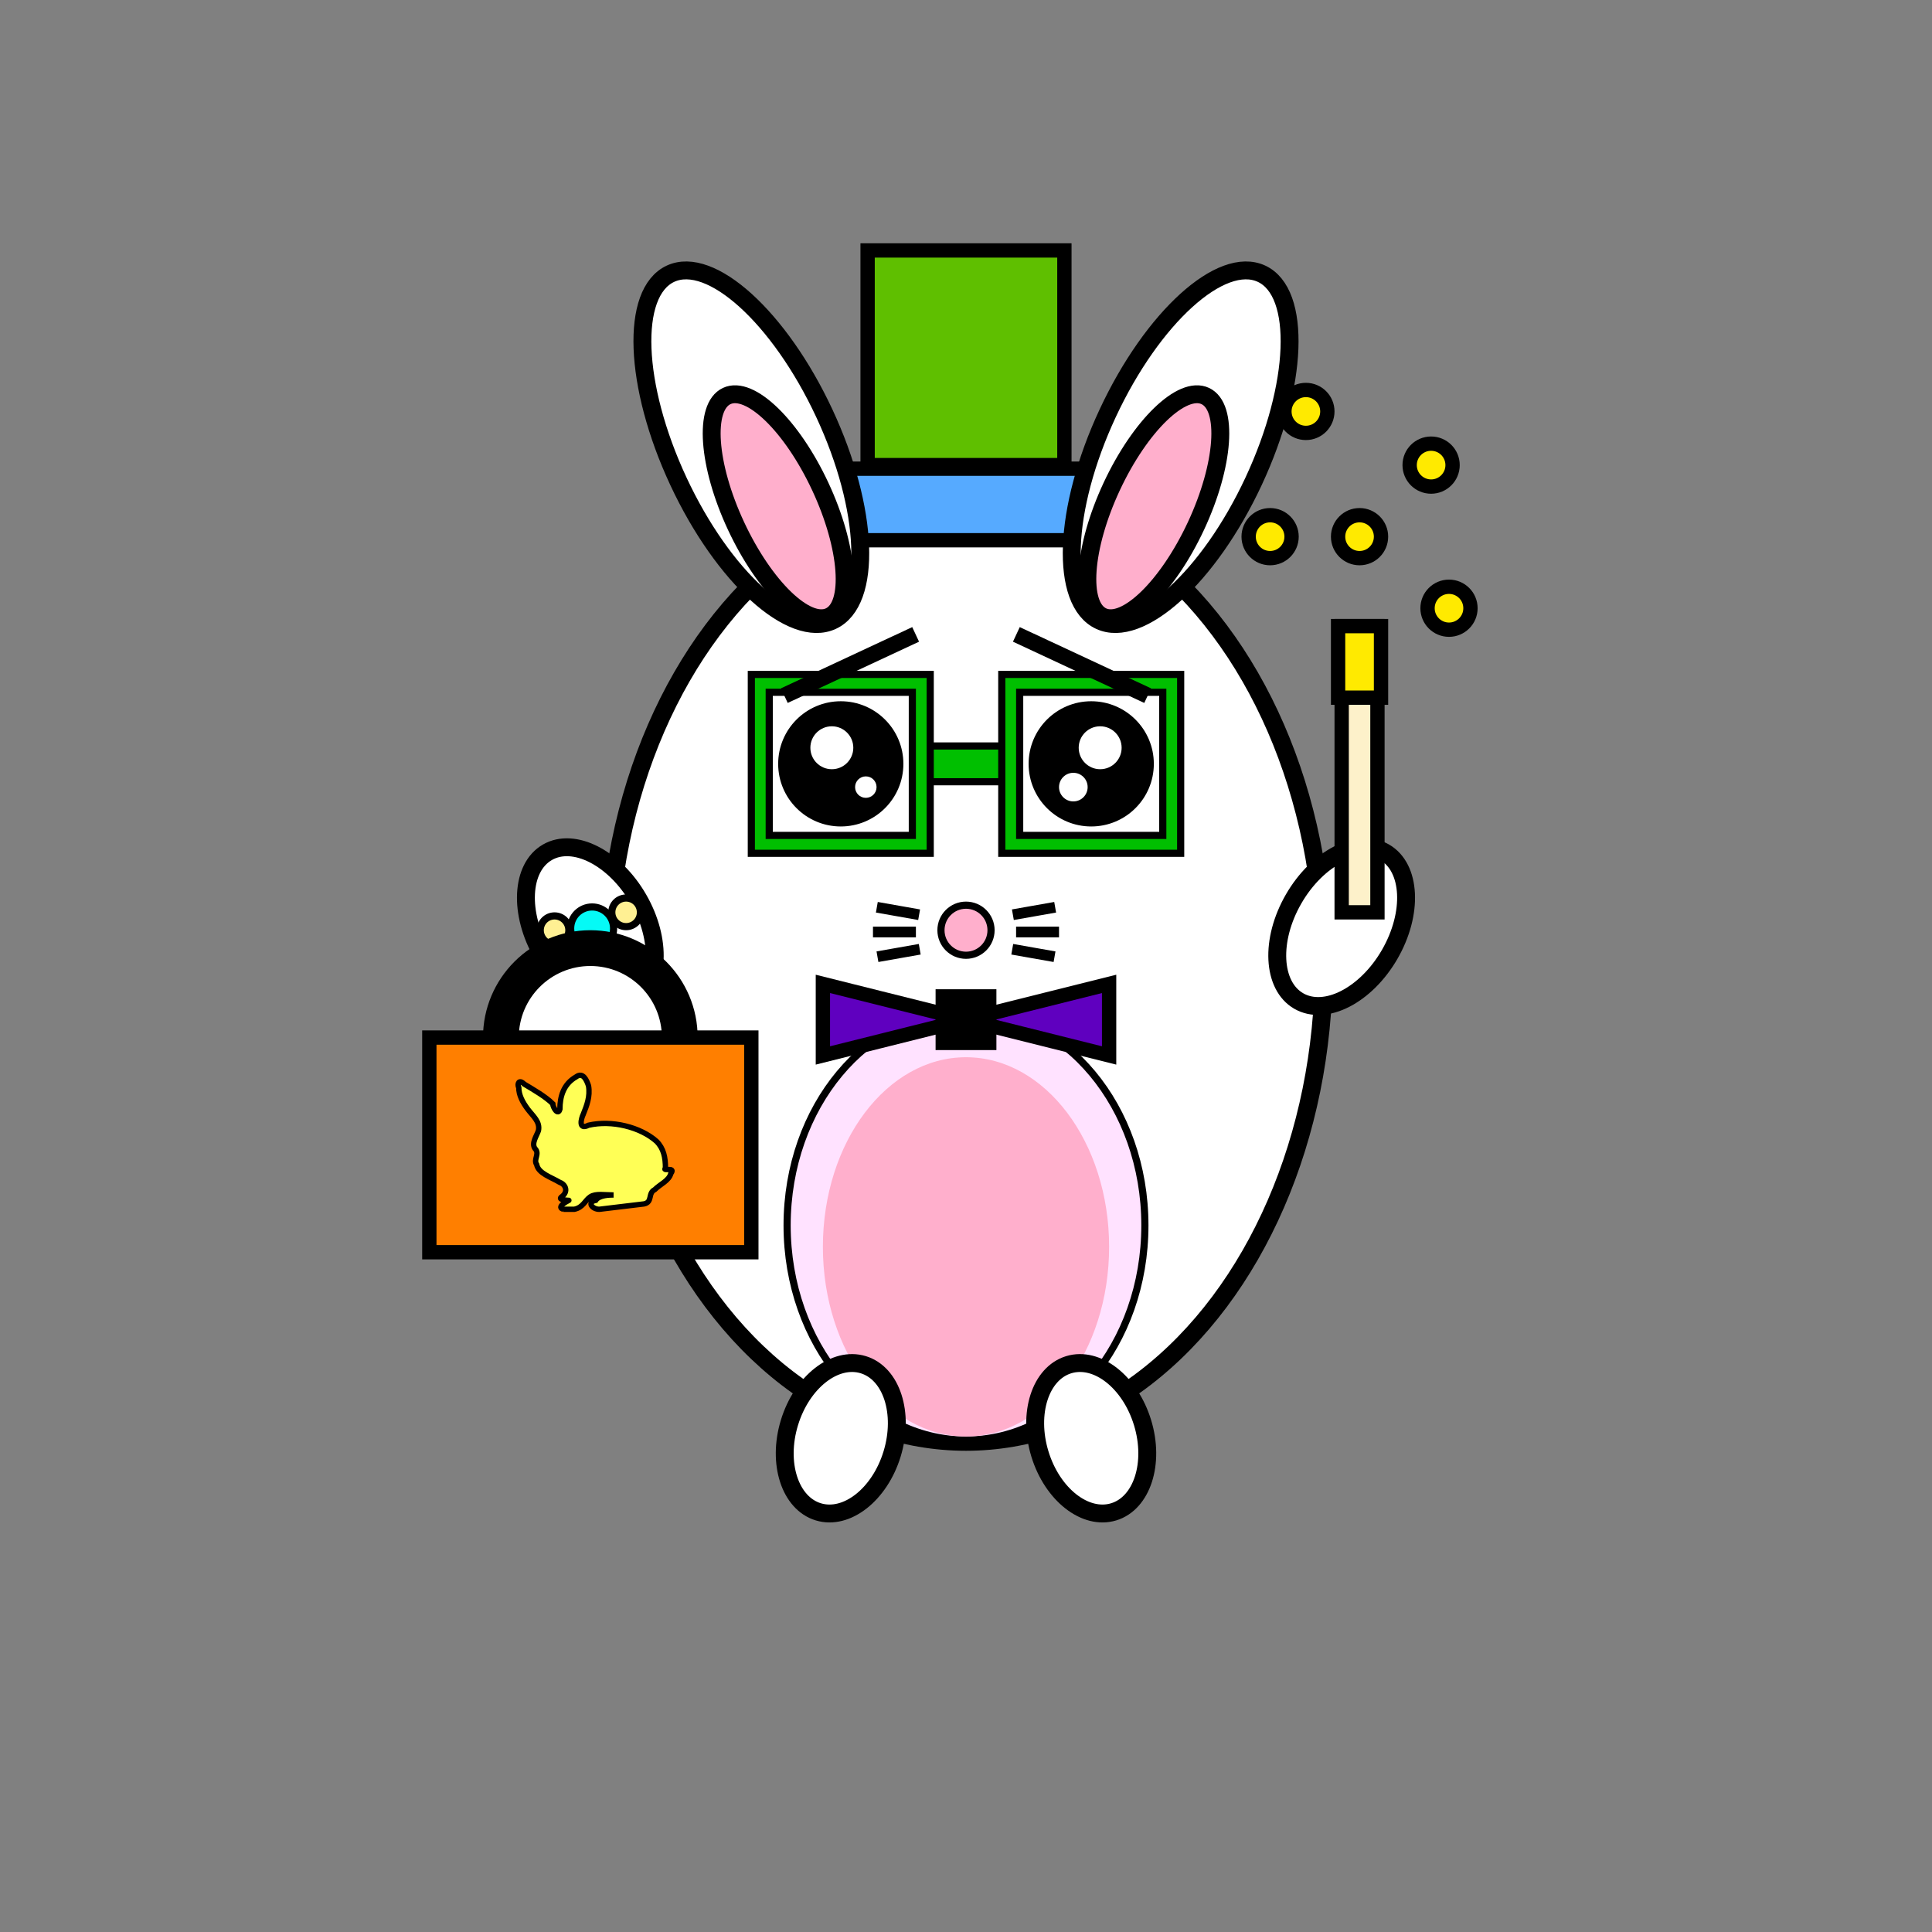 <svg width="1080" height="1080" style="background-color:#CEC9DF" stroke="#000" xmlns="http://www.w3.org/2000/svg"><rect width="100%" height="100%" fill="#808080" stroke="none"/><ellipse stroke-width="10" ry="266" rx="200" cy="540" cx="540" fill="#fff"/><path stroke-width="4" fill="#00bf00" d="M492 417h140v20H492z"/><rect x="420" y="377" width="100" height="100" fill="#00bf00" stroke-width="4"/><rect x="430" y="387" width="80" height="80" fill="#fff" stroke-width="4"/><rect x="560" y="377" width="100" height="100" fill="#00bf00" stroke-width="4"/><rect x="570" y="387" width="80" height="80" fill="#fff" stroke-width="4"/><rect y="140" x="485" width="110" height="120" stroke-width="8" fill="#5fbf00"/><rect y="262" x="440" width="200" height="40" stroke-width="8"  fill="#56aaff"/><rect transform="rotate(-25 465 350)" height="8" width="80" y="370" x="425" fill="#000000"/><rect transform="rotate(25 615 350)" height="8" width="80" y="370" x="575" fill="#000000"/><ellipse transform="rotate(25 660 250)" ry="107" rx="45" cy="250" cx="660" stroke-width="10" fill="#fff"/><ellipse transform="rotate(-25 420 250)" ry="107" rx="45" cy="250" cx="420" stroke-width="10" fill="#fff"/><ellipse transform="rotate(-25 435 283)" ry="68" rx="26" cy="283" cx="435" stroke-width="10" fill="#FFAFCC"/><ellipse transform="rotate(25 645 283)" ry="68" rx="26" cy="283" cx="645" stroke-width="10" fill="#FFAFCC"/><circle cy="427" cx="470" stroke-width="10" r="30"/><circle cy="427" cx="610" stroke-width="10" r="30"/><circle cy="418" cx="465" r="12" fill="#fff" stroke="none"/><circle cy="440" cx="484" r="6" fill="#fff" stroke="none"/><circle cy="418" cx="615" r="12" fill="#fff" stroke="none"/><circle cy="440" cx="600" r="8" fill="#fff" stroke="none"/><circle cy="520" cx="540" stroke-width="4" fill="#FFAFCC" r="14"/><ellipse ry="120" rx="100" cy="685" cx="540" stroke-width="4" fill="#FFE2FF"/><ellipse ry="106" rx="80" cy="697" cx="540" fill="#FFAFCC" stroke="none"/><ellipse transform="rotate(-17 610 804)" ry="43" rx="30" cy="804" cx="610" stroke-width="10" fill="#fff"/><ellipse transform="rotate(17 470 804)" ry="43" rx="30" cy="804" cx="470" stroke-width="10" fill="#fff"/><ellipse transform="rotate(30 750 518)" ry="48" rx="31" cy="518" cx="750" stroke-width="10" fill="#fff"/><ellipse transform="rotate(-30 330 518)" ry="48" rx="31" cy="518" cx="330" stroke-width="10" fill="#fff"/><circle cy="520" cx="310" r="8" fill="#FFF093" stroke-width="4"/><circle cy="510" cx="350" r="8" fill="#FFF093" stroke-width="4"/><circle cy="519" cx="331" r="12" fill="#05faf6       " stroke-width="4"/><path stroke-width="8" fill="#5f00bf" d="m540 570 80-20v40zm0 0-80-20v40z"/><rect x="527" y="557" width="26" height="26" stroke-width="8" fill="56aaff"/><rect y="350" x="750" width="20" height="160" stroke-width="8" fill="#FDF1CA"/><rect y="350" x="748" width="24" height="40" stroke-width="8" fill="#FFEA00"/><circle cy="300" cx="710" r="12" fill="#FFEA00" stroke-width="8"/><circle cy="260" cx="800" r="12" fill="#FFEA00" stroke-width="8"/><circle cy="230" cx="730" r="12" fill="#FFEA00" stroke-width="8"/><circle cy="300" cx="760" r="12" fill="#FFEA00" stroke-width="8"/><circle cy="340" cx="810" r="12" fill="#FFEA00" stroke-width="8"/><circle cy="580" cx="330" r="60" stroke="none"/><circle cy="580" cx="330" r="40" fill="#fff" stroke="none"/><rect y="580" x="240" width="180" height="120" stroke-width="8" fill="#ff7f00"/><path fill="#ffff56" stroke="null" stroke-width="3" d="M315 676c-4-1 1-4 3-5 1 0-7 0-4-2 4-3 2-7-1-8-5-3-12-5-13-10-2-3 2-6-1-9-2-3 1-7 2-10 1-5-3-8-6-12s-5-8-5-12c-1-2 0-5 3-2 5 3 12 7 16 11 0 2 3 7 4 3 0-7 2-14 9-18 4-3 6 2 7 5 1 6-1 11-3 16-1 2-3 9 3 6 13-3 29 1 38 9 4 4 5 9 5 15-2 2 6-1 3 3-1 4-6 6-9 9-4 2-1 7-6 8l-25 3c-4 0-7-4-2-5 2-3 8-3 10-3-5 0-10-1-13 1s-4 6-9 7h-6z"/><path stroke-width="4" d="M490 520h20v2h-20zm2.304-13.473L512 510l-.347 1.97-19.696-3.473zm0 26.946L512 530l.347 1.97-19.696 3.473zM570 520h20v2h-20zm-2-10 19.696-3.473.347 1.97-19.696 3.473zm0 20  19.696 3.473-.347 1.97-19.696-3.473z"/></svg>
